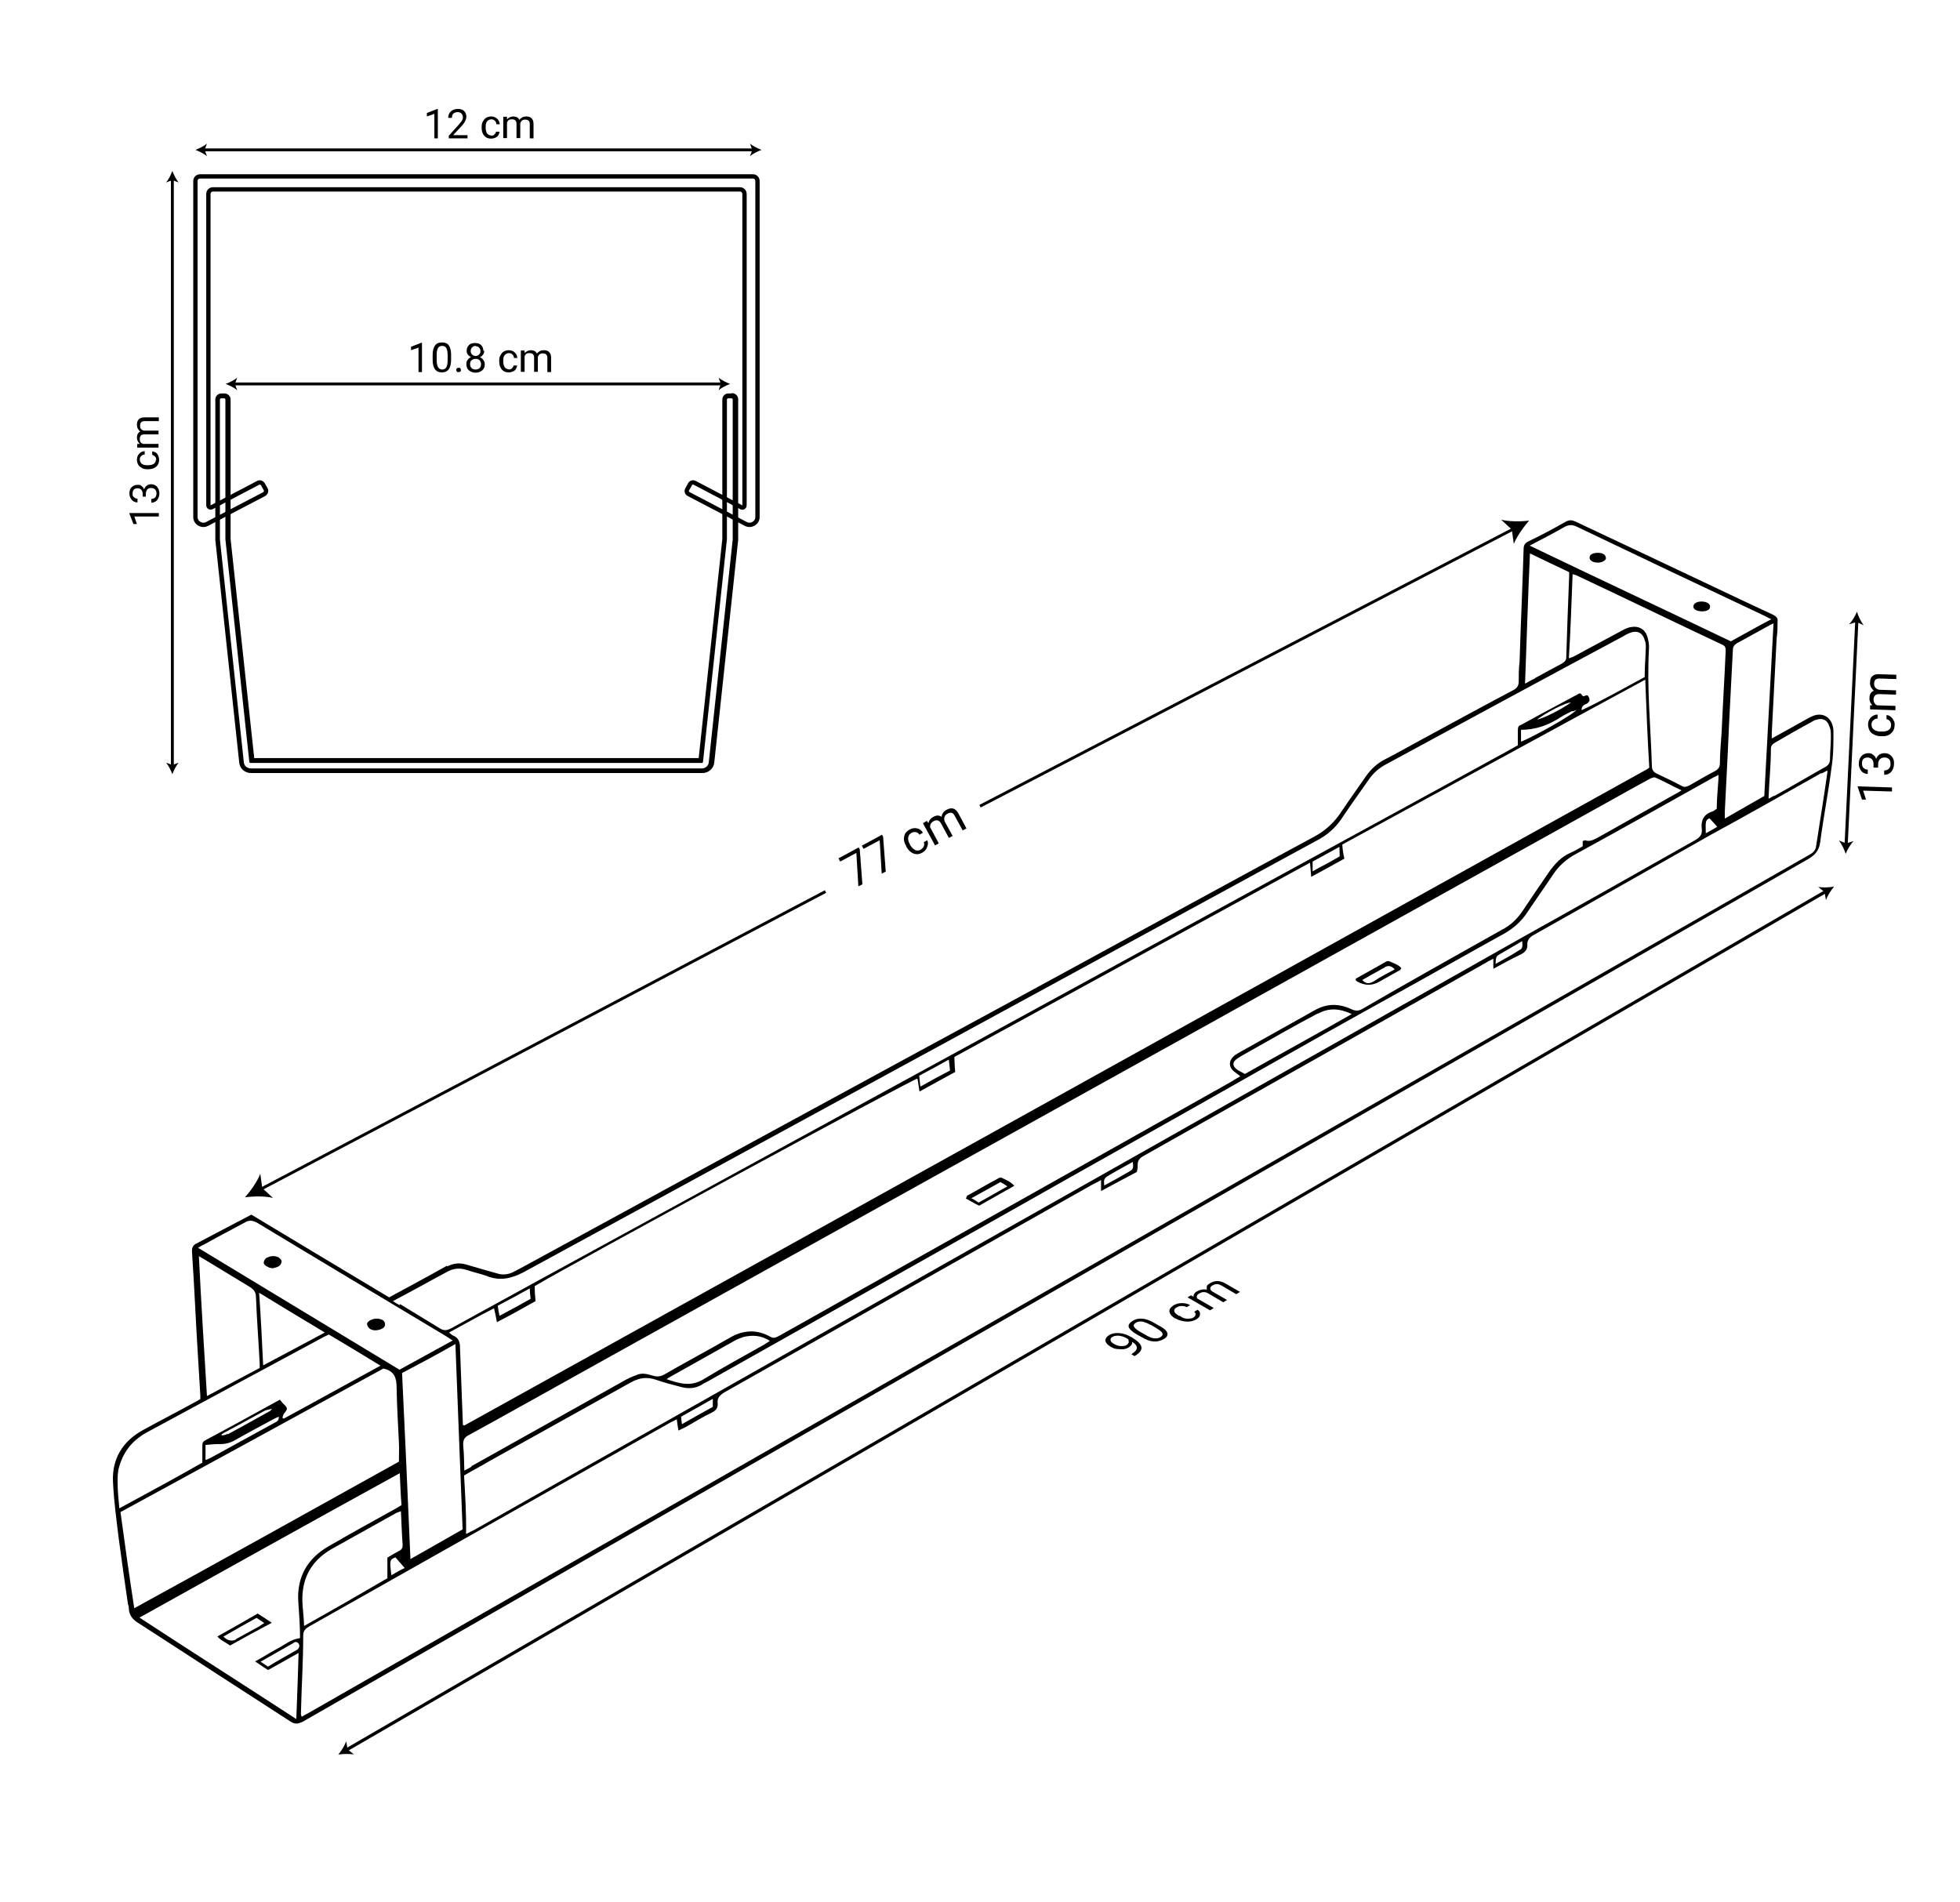<?xml version="1.0" encoding="UTF-8"?>
<svg id="Layer_1" xmlns="http://www.w3.org/2000/svg" version="1.1" viewBox="0 0 680 660">
  <!-- Generator: Adobe Illustrator 29.1.0, SVG Export Plug-In . SVG Version: 2.1.0 Build 93)  -->
  <defs>
    <style>
      .st0 {
        stroke-width: 1.5px;
      }

      .st0, .st1, .st2 {
        fill: none;
        stroke: #000;
        stroke-miterlimit: 10;
      }

      .st3 {
        isolation: isolate;
      }

      .st1 {
        stroke-width: 1.1px;
      }
    </style>
  </defs>
  <g id="Layer_11" data-name="Layer_1">
    <g id="Layer_1-2">
      <g>
        <line class="st2" x1="81.2" y1="133.2" x2="250.5" y2="133.2"/>
        <path d="M78.3,133.2c1.3.5,3,1.3,4,2.2l-.8-2.2.8-2.2c-1,.9-2.7,1.7-4,2.2Z"/>
        <path d="M253.3,133.2c-1.3.5-3,1.3-4,2.2l.8-2.2-.8-2.2c1,.9,2.7,1.7,4,2.2Z"/>
      </g>
      <g>
        <line class="st2" x1="59.8" y1="62.1" x2="59.8" y2="265.7"/>
        <path d="M59.8,59.3c-.5,1.3-1.3,3-2.2,4l2.2-.8,2.2.8c-.9-1-1.7-2.7-2.2-4Z"/>
        <path d="M59.8,268.6c-.5-1.3-1.3-3-2.2-4l2.2.8,2.2-.8c-.9,1-1.7,2.7-2.2,4Z"/>
      </g>
      <g class="st3">
        <g class="st3">
          <g class="st3">
            <path d="M146.5,129.1h-1.3v-8.5l-2.6.9v-1.2l3.6-1.4h.2v10.1Z"/>
            <path d="M156.5,124.8c0,1.5-.3,2.6-.8,3.3-.5.7-1.3,1.1-2.4,1.1s-1.9-.4-2.4-1.1-.8-1.8-.8-3.2v-1.7c0-1.5.3-2.6.8-3.3.5-.7,1.3-1.1,2.4-1.1s1.9.3,2.4,1c.5.7.8,1.8.8,3.2v1.7ZM155.3,123.1c0-1.1-.2-1.9-.5-2.4-.3-.5-.8-.7-1.4-.7s-1.1.2-1.4.7-.5,1.2-.5,2.3v2c0,1.1.2,1.9.5,2.4.3.5.8.8,1.4.8s1.1-.2,1.4-.7.5-1.3.5-2.3v-2.1Z"/>
            <path d="M158.3,128.4c0-.2,0-.4.2-.6.1-.1.3-.2.6-.2s.5,0,.6.2c.1.1.2.3.2.6s0,.4-.2.5c-.1.1-.3.2-.6.2s-.5,0-.6-.2-.2-.3-.2-.5Z"/>
            <path d="M168,121.7c0,.5-.1.9-.4,1.3-.3.4-.6.7-1.1.9.5.2.9.6,1.2,1s.5.9.5,1.5c0,.9-.3,1.6-.9,2.1-.6.5-1.4.8-2.3.8s-1.7-.3-2.3-.8-.9-1.2-.9-2.1.1-1,.4-1.5c.3-.4.7-.8,1.2-1-.4-.2-.8-.5-1.1-.9-.3-.4-.4-.8-.4-1.3,0-.8.3-1.5.8-2,.5-.5,1.3-.7,2.1-.7s1.6.2,2.1.7c.5.5.8,1.2.8,2ZM166.9,126.4c0-.6-.2-1-.5-1.4-.4-.4-.8-.5-1.4-.5s-1,.2-1.4.5-.5.8-.5,1.4.2,1,.5,1.3.8.5,1.4.5,1.1-.2,1.4-.5c.3-.3.5-.8.5-1.3ZM165,120c-.5,0-.9.2-1.2.5-.3.3-.5.7-.5,1.3s.2.9.5,1.2.7.5,1.2.5.9-.2,1.2-.5.5-.7.5-1.2-.2-.9-.5-1.2-.7-.5-1.2-.5Z"/>
            <path d="M176.4,128.2c.5,0,.9-.1,1.2-.4.3-.3.5-.6.6-1h1.2c0,.4-.2.8-.4,1.2s-.6.7-1.1.9c-.5.2-.9.3-1.4.3-1,0-1.8-.3-2.4-1-.6-.7-.9-1.6-.9-2.8v-.2c0-.7.1-1.4.4-1.9s.6-1,1.1-1.3c.5-.3,1.1-.5,1.8-.5s1.5.2,2.1.8c.6.5.8,1.2.9,1.9h-1.2c0-.5-.2-.9-.5-1.2-.3-.3-.7-.5-1.2-.5s-1.1.2-1.5.7c-.4.5-.5,1.1-.5,2v.2c0,.9.2,1.5.5,2,.4.5.9.7,1.5.7Z"/>
            <path d="M182,121.7v.8c.6-.6,1.3-1,2.2-1s1.8.4,2.1,1.2c.2-.4.6-.6,1-.9.4-.2.9-.3,1.4-.3,1.6,0,2.5.9,2.5,2.6v5h-1.3v-4.9c0-.5-.1-.9-.4-1.2-.2-.3-.7-.4-1.2-.4s-.9.1-1.2.4-.5.7-.5,1.1v4.9h-1.3v-4.9c0-1.1-.5-1.6-1.6-1.6s-1.4.4-1.7,1.1v5.4h-1.3v-7.4h1.2Z"/>
          </g>
        </g>
      </g>
      <g>
        <line class="st2" x1="70.7" y1="52" x2="261.3" y2="52"/>
        <path d="M67.8,52c1.3.5,3,1.3,4,2.2l-.8-2.2.8-2.2c-1,.9-2.7,1.7-4,2.2Z"/>
        <path d="M264.2,52c-1.3.5-3,1.3-4,2.2l.8-2.2-.8-2.2c1,.9,2.7,1.7,4,2.2Z"/>
      </g>
      <g class="st3">
        <g class="st3">
          <g class="st3">
            <path d="M152,48h-1.3v-8.5l-2.6.9v-1.2l3.6-1.4h.2v10.1Z"/>
            <path d="M162.3,48h-6.6v-.9l3.5-3.9c.5-.6.9-1.1,1.1-1.4.2-.4.3-.7.3-1.1s-.2-1-.5-1.3c-.3-.3-.7-.5-1.3-.5s-1.1.2-1.5.5c-.4.4-.5.9-.5,1.5h-1.3c0-.9.3-1.7.9-2.2.6-.6,1.4-.9,2.4-.9s1.7.2,2.2.7.8,1.1.8,2-.6,2.2-1.9,3.5l-2.7,2.9h5v1Z"/>
            <path d="M170.3,47.1c.5,0,.9-.1,1.2-.4.3-.3.5-.6.6-1h1.2c0,.4-.2.8-.4,1.2s-.6.7-1.1.9c-.5.2-.9.3-1.4.3-1,0-1.8-.3-2.4-1-.6-.7-.9-1.6-.9-2.8v-.2c0-.7.1-1.4.4-1.9s.6-1,1.1-1.3c.5-.3,1.1-.5,1.8-.5s1.5.2,2.1.8c.6.5.8,1.2.9,1.9h-1.2c0-.5-.2-.9-.5-1.2-.3-.3-.7-.5-1.2-.5s-1.1.2-1.5.7c-.4.5-.5,1.1-.5,2v.2c0,.9.2,1.5.5,2,.4.5.9.7,1.5.7Z"/>
            <path d="M175.9,40.6v.8c.6-.6,1.3-1,2.2-1s1.8.4,2.1,1.2c.2-.4.6-.6,1-.9.4-.2.9-.3,1.4-.3,1.6,0,2.5.9,2.5,2.6v5h-1.3v-4.9c0-.5-.1-.9-.4-1.2-.2-.3-.7-.4-1.2-.4s-.9.1-1.2.4-.5.7-.5,1.1v4.9h-1.3v-4.9c0-1.1-.5-1.6-1.6-1.6s-1.4.4-1.7,1.1v5.4h-1.3v-7.4h1.2Z"/>
          </g>
        </g>
      </g>
      <g class="st3">
        <g class="st3">
          <g class="st3">
            <path d="M55.1,177.9v1.3h-8.5l.9,2.6h-1.2l-1.4-3.6v-.2h10.1Z"/>
            <path d="M49.5,172.3v-1c0-.6-.2-1.1-.5-1.4-.3-.3-.7-.5-1.2-.5-1.2,0-1.8.6-1.8,1.8s.2,1,.5,1.3.7.5,1.2.5v1.3c-.8,0-1.5-.3-2-.9-.5-.6-.8-1.3-.8-2.2s.2-1.7.8-2.2c.5-.5,1.2-.8,2.1-.8s.9.1,1.3.4.7.7.9,1.2c.2-.6.5-1,.9-1.3s.9-.5,1.5-.5c.9,0,1.6.3,2.1.9.5.6.8,1.4.8,2.3s-.3,1.7-.8,2.3c-.5.6-1.2.9-2,.9v-1.3c.5,0,1-.2,1.3-.5.3-.3.5-.8.5-1.4s-.2-1.1-.5-1.4-.8-.5-1.4-.5-1,.2-1.3.5c-.3.4-.5.9-.5,1.5v1h-1Z"/>
            <path d="M54.2,159.6c0-.5-.1-.9-.4-1.2-.3-.3-.6-.5-1-.6v-1.2c.4,0,.8.2,1.2.4s.7.6.9,1.1c.2.5.3.9.3,1.4,0,1-.3,1.8-1,2.4-.7.6-1.6.9-2.8.9h-.2c-.7,0-1.4-.1-1.9-.4s-1-.6-1.3-1.1c-.3-.5-.5-1.1-.5-1.8s.2-1.5.8-2.1c.5-.6,1.2-.8,1.9-.9v1.2c-.5,0-.9.2-1.2.5-.3.3-.5.7-.5,1.2s.2,1.1.7,1.5c.5.4,1.1.5,2,.5h.2c.9,0,1.5-.2,2-.5.5-.4.7-.9.7-1.5Z"/>
            <path d="M47.7,154h.8c-.6-.6-1-1.3-1-2.2s.4-1.8,1.2-2.1c-.4-.2-.6-.6-.9-1-.2-.4-.3-.9-.3-1.4,0-1.6.9-2.5,2.6-2.5h5v1.3h-4.9c-.5,0-.9.1-1.2.4-.3.2-.4.7-.4,1.2s.1.9.4,1.2.7.5,1.1.5h4.9v1.3h-4.9c-1.1,0-1.6.5-1.6,1.6s.4,1.4,1.1,1.7h5.4v1.3h-7.4v-1.2Z"/>
          </g>
        </g>
      </g>
      <g class="st3">
        <g class="st3">
          <g class="st3">
            <path d="M656.4,273.1v1.5c0,0-10-.3-10-.3l1,3.1h-1.4s-1.5-4.4-1.5-4.4v-.2s11.9.4,11.9.4Z"/>
            <path d="M650,266.3v-1.1c0-.7-.1-1.3-.5-1.7-.3-.4-.8-.6-1.4-.7-1.4,0-2.1.6-2.1,2,0,.6.1,1.2.5,1.6.4.4.8.6,1.5.6v1.5c-1,0-1.8-.4-2.3-1.1s-.9-1.6-.8-2.6c0-1.1.4-2,1-2.6.6-.6,1.4-.9,2.5-.9.5,0,1,.2,1.5.6.5.3.8.8,1,1.4.2-.6.6-1.1,1.1-1.5.5-.3,1.1-.5,1.8-.5,1.1,0,1.9.4,2.5,1.1.6.7.9,1.6.8,2.7,0,1.1-.4,2-1,2.7-.6.7-1.4,1-2.4,1v-1.5c.7,0,1.2-.2,1.6-.6.4-.4.6-.9.6-1.6,0-.7-.1-1.3-.5-1.7-.4-.4-.9-.6-1.6-.6-.7,0-1.2.2-1.6.6s-.6,1-.6,1.8v1.1s-1.3,0-1.3,0Z"/>
            <path d="M656.1,251.6c0-.5-.1-1-.4-1.4-.3-.4-.7-.6-1.2-.7v-1.4c.6,0,1,.2,1.5.6.4.3.8.8,1,1.3.3.5.4,1.1.3,1.7,0,1.2-.5,2.1-1.3,2.8-.8.7-1.9,1-3.3.9h-.3c-.9,0-1.6-.2-2.3-.6-.7-.3-1.2-.8-1.5-1.4-.3-.6-.5-1.3-.5-2.1,0-1,.4-1.8,1-2.4.6-.6,1.4-1,2.3-1v1.4c-.6,0-1.1.2-1.5.6s-.6.8-.6,1.4c0,.8.2,1.4.8,1.8.5.4,1.3.7,2.4.7h.3c1,0,1.8-.1,2.4-.5.6-.4.9-1,.9-1.8Z"/>
            <path d="M648.6,244.7h1c-.7-.7-1.1-1.6-1-2.6,0-1.2.5-2,1.5-2.5-.4-.3-.7-.7-1-1.2-.2-.5-.4-1-.3-1.7,0-1.9,1.1-2.9,3.2-2.8l5.9.2v1.5c0,0-5.8-.2-5.8-.2-.6,0-1.1.1-1.4.4-.3.3-.5.8-.5,1.4,0,.6.1,1,.5,1.4.3.4.8.6,1.3.7l5.8.2v1.5c0,0-5.8-.2-5.8-.2-1.3,0-1.9.6-2,1.8,0,1,.4,1.7,1.2,2.1l6.4.2v1.5c0,0-8.8-.3-8.8-.3v-1.4Z"/>
          </g>
        </g>
      </g>
      <g>
        <g class="st3">
          <g class="st3">
            <path d="M392.8,465.5c0,.4,0,.7-.2,1-.2.3-.5.6-.9.9-.6.4-1.2.6-2,.7-.7,0-1.5,0-2.3-.1s-1.5-.4-2.1-.8c-.7-.4-1.2-.9-1.5-1.3-.3-.5-.4-1-.2-1.4.2-.5.6-.9,1.2-1.3,1-.6,2.2-.8,3.5-.7,1.3.1,2.7.5,4,1.3l.4.2c2,1.2,3.1,2.3,3.3,3.3.2,1-.5,2-2.1,3l-.3.2-1.1-.7.3-.2c1-.6,1.6-1.3,1.6-2,0-.7-.5-1.4-1.7-2.1ZM390.8,466.7c.4-.3.7-.6.8-1,0-.4,0-.7-.2-1.1l-.5-.3c-.9-.5-1.8-.8-2.7-.9-.9,0-1.6,0-2.2.4-.6.3-.8.7-.7,1.2.1.5.5.9,1.3,1.3.7.4,1.5.7,2.3.7.8,0,1.5,0,2-.4Z"/>
            <path d="M402.3,460c1.6.9,2.5,1.7,2.7,2.5.2.8-.2,1.5-1.3,2.1-1.1.6-2.2.9-3.5.8-1.3-.1-2.6-.6-4.1-1.5l-1.8-1c-1.5-.9-2.4-1.7-2.7-2.5-.2-.7.2-1.4,1.3-2.1,1.1-.7,2.2-.9,3.5-.8,1.2.1,2.6.6,4.1,1.5l1.7,1ZM399.2,459.7c-1.1-.7-2.1-1-2.9-1.2-.8-.1-1.6,0-2.2.4-.7.4-.9.8-.7,1.3.2.5.8,1,1.9,1.7l2.1,1.2c1.1.7,2.1,1.1,3,1.2.9.1,1.6,0,2.2-.4.6-.4.9-.8.7-1.3s-.8-1-1.9-1.7l-2.2-1.3Z"/>
          </g>
        </g>
        <g class="st3">
          <g class="st3">
            <path d="M414,457.1c.5-.3.7-.6.8-1,0-.4-.1-.7-.5-1l1.2-.7c.4.3.7.6.8,1,.1.4,0,.8-.1,1.2-.2.4-.6.8-1.1,1.1-1,.6-2.2.9-3.5.8s-2.6-.4-3.8-1.1h-.2c-.8-.6-1.3-1-1.6-1.6-.3-.5-.4-1-.2-1.5.2-.5.6-.9,1.3-1.4.8-.5,1.8-.8,2.9-.8,1.1,0,2.1.2,2.9.7l-1.2.7c-.5-.3-1.1-.4-1.8-.4-.7,0-1.2.2-1.7.5-.7.4-.9.8-.8,1.3.1.5.6,1,1.6,1.6h.3c.9.7,1.8,1,2.6,1s1.6,0,2.3-.5Z"/>
          </g>
        </g>
        <g class="st3">
          <g class="st3">
            <path d="M413.2,449.4l.9.5c-.1-.7.3-1.4,1.2-1.9,1.1-.6,2.2-.8,3.4-.6-.1-.4,0-.7,0-1.1s.5-.7,1.1-1.1c1.6-1,3.4-1,5.2,0l5.2,3-1.3.8-5.1-3c-.6-.3-1.1-.5-1.6-.5-.5,0-1.1.2-1.6.5-.5.3-.7.6-.7,1s.2.7.6,1l5.2,3-1.3.8-5.1-3c-1.1-.7-2.2-.7-3.3,0-.8.5-1,1.1-.6,1.7l5.7,3.3-1.3.8-7.8-4.5,1.2-.7Z"/>
          </g>
        </g>
      </g>
      <g>
        <line class="st1" x1="633.4" y1="309.3" x2="120.2" y2="607.1"/>
        <path d="M636.3,307.6c-1.7.3-3.9.4-5.5.1l2.2,1.8.5,2.8c.5-1.5,1.7-3.4,2.8-4.7h0Z"/>
        <path d="M117.3,608.8c1.1-1.3,2.3-3.2,2.8-4.7l.5,2.8,2.2,1.8c-1.6-.3-3.8-.2-5.5,0h0Z"/>
      </g>
      <g>
        <line class="st1" x1="644.2" y1="215.4" x2="640.5" y2="293.1"/>
        <path d="M644.3,212.1c-.6,1.5-1.7,3.4-2.8,4.5l2.6-.8,2.5,1.1c-1-1.2-1.9-3.2-2.4-4.8h.1Z"/>
        <path d="M640.4,296.4c-.5-1.6-1.4-3.5-2.4-4.8l2.5,1,2.6-.8c-1.1,1.1-2.2,3-2.8,4.5h.1Z"/>
      </g>
      <g>
        <path d="M155.1,439.4c2.1-1.1,4.2-1.4,6.6-.7,3.7,1.1,7.2,2.1,10.8,3.1,1.8.6,3.7.4,5.4-.4l2.5-1.3c46.4-25.3,92.7-50.5,139.1-75.7,19.3-10.4,38.7-21,58-31.5,26.2-14.2,52.2-28.5,78.4-42.6,3.9-2.1,7-4.9,9.4-8.6,2.8-4.2,5.8-8.3,8.6-12.4,1.7-2.4,3.8-4.4,6.5-5.8,4.1-2.1,8.2-4.4,12.2-6.6,10.7-5.8,21.5-11.7,32.3-17.4,1.3-.7,2-1.4,2-3.1s0-4.5.3-6.8c.4-12.9,1-26,1.4-39,0-1.4.4-2.2,1.7-2.8,4.4-2.1,8.7-4.4,12.9-6.8,1.3-.7,2.2-.6,3.5,0,15.5,7.3,31,14.6,46.4,21.9,7.3,3.5,14.8,7,22.1,10.4,1.1.6,1.7,1.1,1.5,2.5,0,1.8,0,3.7-.3,5.5-.6,11-1.1,21.9-1.7,32.9,0,.6,0,1.1,0,2,4.1-2.2,7.9-4.4,11.7-6.5,1-.6,1.8-1,2.8-1.4,2.8-1,5.5.1,6.5,3.1.3.8.4,1.7.4,2.4,0,4.2,0,8.4-.7,12.7-1.1,8.6-2.8,17.2-3.9,25.7-.4,2.8-1.7,4.4-4.1,5.8-149.2,85.4-298.3,170.8-447.4,256.4-25,14.3-50.1,28.7-75.1,43-1.6.7-2.5.8-3.9,0-8.9-5.8-17.7-11.4-26.6-17.2s-17.7-11.5-26.7-17.3c-1.7-1.1-2.8-2.5-3-4.6,0-.6,0-1.1-.3-1.7-1.1-7.6-2.2-15.2-3.2-22.8-.8-6.5-1.7-13.1-2-19.7-.4-8,3.4-14.1,10.3-17.9,6.2-3.4,12.4-6.6,18.6-10,.6-.3,1-.6,1.4-.8v-1.3c-.6-10.4-1.3-20.7-1.8-31.1-.3-6.3-.7-12.5-1.1-18.9,0-1.4.4-2.1,1.6-2.7,2.4-1.3,4.8-2.5,7.2-3.8,3.9-2.1,7.9-4.1,11.8-6.2,15.9,9.6,31.8,19.1,47.8,28.7,6.8-3.7,13.4-7.2,20.1-11h0v.4ZM631.9,268.2c-12.8,7.2-25.6,14.5-38.5,21.5-20.4,11.5-40.7,23.1-61,34.5-1.5.8-2.7,1.8-2.5,3.8,0,1.4-.7,2.2-2,3-3.2,1.5-6.3,3.2-9.8,5.1v-3.5c-1,.6-1.7.8-2.4,1.3-39.5,22.4-79.2,44.7-118.9,67.1-1.3.7-2.1,1.5-2.1,3.1s-.1,1.5-.3,2.5c-3.9,2.1-8,4.2-12.4,6.6v-3.8c-1.1.6-1.8,1-2.7,1.4-33.1,18.7-66.1,37.3-99.2,56-9.6,5.4-19.1,10.8-28.7,16.2-1.6,1-2.7,2-2.4,3.9.1,1.7-.7,2.5-2.1,3.2-3.2,1.5-6.3,3.5-9.4,5.2-.7.3-1.3.6-2.1,1-.3-1.4-.4-2.5-.6-3.9-.7.4-1.4.7-2,1-41.9,23.6-83.7,47.3-125.6,70.9-1.1.7-2,1.4-2,3,0,9.1-.6,18.2-.8,27.3,0,.3,0,.4.3,1,1-.6,1.7-1,2.5-1.4,40.4-23.1,80.9-46.3,121.2-69.3,132.8-76,265.4-151.8,398.2-227.7.6-.3,1.1-.7,1.7-1,1-.6,1.7-1.5,1.8-2.8,1.3-8.4,2.7-17,3.9-25.5,0-.1,0-.3,0-.6-.7.4-1.4.7-2.1,1.1h0v-.2ZM466.4,297.9c-3.7,2-7.3,4.1-11.5,6.3-.1-1.8-.3-3.2-.4-4.9-41.2,22.5-82.3,44.9-123.4,67.4.1,1.7.1,3.4.3,5.2-3.9,2.1-8,4.4-12.4,6.8-.3-1.7-.4-3.1-.7-4.5-2.2.4-120.6,64.7-132.8,72,0,1.5.1,3.4.3,5.2-4.4,2.5-8.7,4.9-13.4,7.3-.3-1.7-.6-3.1-1-4.8-5.4,2.7-10.4,5.6-15.6,8.4.6.4.8.8,1.3,1,2,.8,2.5,2.2,2.5,4.4.3,9,.7,17.9,1,26.7,0,0,.2.1.3.1h.3c136.7-75.8,273.3-151.6,410-227.5.3-.1.6-.4,1-.7-.6-10-1-20-1.4-30.5-35.3,19.1-70,38.1-105.1,57.2.1,1.7.3,3.2.7,4.8h0ZM163.5,508.7c17.9-10,35.7-20,53.6-30,1.3-.7,2.7-1.3,4.1-1.8,1.8-.7,3.7-.1,5.4.4,1.4.4,2.5.3,3.8-.4,7.6-4.4,15.2-8.4,22.8-12.8,4.6-2.7,9.4-3,14.1-.3,1.3.7,2.1.1,3.1-.4,9.9-5.5,19.7-11.1,29.5-16.6,42.5-23.9,85.1-47.8,127.6-71.7.8-.6,1.7-1,2.8-1.7-.8-.7-1.5-1.1-2.2-1.7-2-1.7-1.8-3.9.3-5.6.6-.4,1.3-.8,1.8-1.1,8.6-4.8,17.3-9.7,25.9-14.5,4.2-2.4,8.4-2.4,12.7-.4,1.5.7,2.5.7,3.9-.1,16-9.3,32.1-18.3,48.3-27.4,3-1.5,5.3-3.7,7.2-6.5,3-4.5,6-8.9,9.1-13.4,2.1-3,4.4-5.5,7.7-6.9,1.4-.6,2.7-1.4,4.1-2.2v-1.8c.4-.1.7-.3.8-.3,1.8.7,3.2-.3,4.8-1.1,8.7-4.9,17.6-9.9,26.3-14.8.7-.3,1.4-.8,2.4-1.4-3.2-1.5-6-3.1-9-4.4-.6-.3-1.4.1-2,.4-4.5,2.4-8.9,4.9-13.2,7.3-64.1,35.6-128.1,71.3-192.3,106.9-52.5,29.1-105.1,58.4-157.5,87.5-15.5,8.6-30.9,17.3-46.6,25.9-1.7.8-2.2,1.8-2.1,3.7.3,2.8.3,5.6.4,8.7,1.3-.7,2-1,2.5-1.4h0ZM161.7,532.2c1.1-.6,2-1,2.8-1.4,37.7-21.4,75.5-42.6,113.2-64,34.3-19.5,68.8-39,103.2-58.4,49-27.7,97.9-55.3,146.9-83,20.1-11.2,40.1-22.5,60.1-33.8,1.8-1,2.8-2,2.5-4.1-.3-2.8.6-4.9,3.5-5.9.6-.1,1-.6,1.7-1,0-3.4.4-6.9.6-10.4,0-.4,0-.7,0-1.4-.8.6-1.7.8-2.4,1.3-15.9,8.9-31.9,17.9-48,26.7-2.8,1.7-5.1,3.8-6.9,6.5-3,4.5-6,8.7-9,13.2-2.1,3.2-4.8,5.6-8.2,7.5-12.7,7-25.3,14.2-38,21.2-16.5,9.1-32.8,18.3-49.2,27.6-28.5,16.2-57.2,32.2-85.8,48.4-34.5,19.4-68.9,38.8-103.4,58.2-.6.3-1.3.6-1.8,1-2.2,1.3-4.6,1.5-7.2.8-2.9-.8-5.9-1.5-8.7-2.5-3.2-1.1-5.9-.7-8.9,1-16.2,9-32.5,18.1-48.7,27.1-2.8,1.7-5.8,3.2-9,5.1.4,6.8.8,13.2.7,20.3h.1ZM138.9,452.5c4.5,2.8,9.1,5.5,13.6,8.3,1.6,1,2.5.8,4.1,0,39.8-21.9,79.8-43.6,119.6-65.4,75.2-41.1,150.4-82.1,225.6-123.2,7.6-4.2,15.2-8.3,22.8-12.5.6-.3,1.1-.7,2-1.1,0-1.5,0-3.4,0-5.1s.4-1.7,1.3-2.1c6.6-3.7,13.4-7.2,20-10.8h.3c.7,0,.6,1.4,1.7.8,1-.6,1.3.3,1.5,1s0,1.1-.7,1.6c-.4.3-1,.4-1.4.8-.4.4-.6.8-.6,1.6,7.5-3.5,14.6-7.6,21.9-11.5,0-3.4.3-6.9.4-10.3,0-.8,0-1.7-.4-2.5-.7-2.7-2.7-3.5-5.2-2.5-.8.3-1.7.8-2.5,1.3-27.3,14.6-54.6,29.4-81.9,44.2-2.5,1.3-4.6,3.1-6.2,5.5-3.2,4.6-6.5,9.1-9.6,13.8-2,2.8-4.5,5.1-7.6,6.8-92,50.1-184,100.1-276,150.2-4.2,2.2-8.2,3.1-12.7,1.3-2.2-.8-4.6-1.3-7-2.1s-4.6-.6-6.9.7c-3.4,1.8-6.8,3.7-10.1,5.5-2.8,1.5-5.5,3-8.6,4.6,1,.7,1.6,1,2.4,1.4h0v-.3ZM46.5,558c31-17,61.5-34,91.9-50.9,0-2.4.1-4.5,0-6.6-.3-6.3-.7-12.8-.8-19.1,0-3.2-.7-5.8-4.6-6.6-30.1,16.5-60.5,33.1-91.2,49.8,1.5,11.2,3.1,22.4,4.8,33.5h0ZM103.7,573.4c-3.8,2.1-7.2,4.1-10.7,6-1.3-.8-2.7-1.8-4.5-3,2.8-1.5,5.2-3.1,7.7-4.4,2.5-1.3,4.6-3.2,7.9-3.7,0-4.1-.3-8.3-.6-12.5-.6-8.7,3.2-15.2,10.6-19.4,7.6-4.4,15.2-8.6,22.8-12.8.8-.4,1.6-1,2.4-1.4-.3-3.5-.4-7.2-.6-11.1-30.2,16.6-60.1,33.3-90.3,50.1,18,11.8,36,23.2,54.4,35.2.3-8,.6-15.3.8-23.1h.1ZM544.3,228.4c.7-.3,1.3-.4,1.8-.7,5.8-3.1,11.5-6.2,17.3-9.3.7-.3,1.5-.7,2.2-.8,2.8-.6,5.1.6,5.9,3.2.4,1.3.7,2.8.6,4.2-.8,13.6.6,27.1,1,40.6,0,1.3.4,2.2,1.7,2.8,3,1.4,5.9,2.8,8.9,4.4.8.4,1.5.1,2.4-.3,3-1.7,6-3.5,9.1-5.1,1.1-.7,1.5-1.4,1.5-2.7,0-3.5.4-7.2.6-10.7.4-9.3,1-18.7,1.4-28.1,0-1,0-1.7-1.1-2.2-17-8-33.9-16.2-50.9-24.2-.3-.1-.6-.1-1.1-.3-.4,9.9-.7,19.6-1.3,29.1h0ZM70.2,507.6v-5.9c0-.8,0-1.5,1-2,8.7-4.6,17.3-9.4,25.9-14.1.6.7,1,1.3,1.6,1.8,1.1,1.1,1.1,1.5,0,2.8-.4.4-.6,1.1-.7,1.7,0,.1.3.1.4.3,11.1-6,22.2-12.2,33.6-18.4-6.2-3.8-12-7.3-17.9-10.8l-1.7.8c-20.4,11-40.7,21.9-61,32.9-5.1,2.7-8.4,6.5-10,12-.6,1.8-.6,3.7-.6,5.5,0,3,.3,5.8.6,9.1,9.8-5.3,19.4-10.5,28.7-15.8h0ZM157,465c-1-.6-1.6-1-2.2-1.4-21.8-13.1-43.8-26.2-65.6-39.4-1.6-.8-2.7-1-4.2-.1-4.6,2.5-9.3,4.9-13.9,7.5-.7.3-1.4.7-2.4,1.3,23.5,14.2,46.7,28.3,69.9,42.3,6.1-3.4,12.1-6.6,18.4-10.1h0ZM139.5,476.5c1,21.4,2,42.6,2.9,64.4,6.2-3.5,12.1-6.9,18.1-10.3-.8-21.2-1.7-42.5-2.5-64.3-6.5,3.7-12.5,6.9-18.6,10.1h.1ZM614.5,214.8c-1-.4-1.4-.7-2-1-21.9-10.3-43.8-20.7-65.5-31.1-1.5-.7-2.7-.7-4.2.1-3.8,2.2-7.7,4.2-12.1,6.5,23.3,11.2,46.6,22.1,69.8,33.2,4.6-2.5,9.1-5.1,14.1-7.7h0ZM612.1,276.1c1.1-20,2.1-39.7,3.2-59.8-.7.3-1.1.4-1.5.7-3.7,2-7.3,4.1-11.1,6.1-1,.6-1.5,1.3-1.5,2.4-.6,12.1-1.3,24.2-1.8,36.3-.3,6.6-.7,13.2-1,19.8v2.4c4.9-2.8,9.4-5.4,13.8-7.9h-.1ZM71.9,484.3c6.3-3.4,12.2-6.5,18.2-9.7,0-.6,0-1.1,0-1.5-.4-7.7-1-15.5-1.3-23.2,0-1.5-.7-2.5-2.1-3.4-5.2-3.1-10.3-6.3-15.5-9.4-.6-.4-1.3-.7-2.2-1.3.8,16.3,1.8,32.2,2.8,48.5h0ZM134.4,547.7v-7.3c1.4-.8,2.8-1.7,4.2-2.4.8-.4,1.1-1.1,1.1-2-.3-3.8-.4-7.6-.6-11.7-.7.3-1.3.4-1.8.7-7.5,4.2-14.9,8.3-22.4,12.5-5.5,3.2-9,7.9-9.8,14.2-.6,3.9.3,7.9.4,12.4,10-5.6,19.4-11,28.8-16.5h.1ZM532.5,235.3c3.1-1.7,6.2-3.4,9.4-5.1,1-.6,1.5-1.1,1.5-2.2.3-9.4.6-18.7,1-28.1v-1.4c-4.4-2.1-8.9-4.2-13.6-6.5-.7,15.1-1.1,29.8-1.7,45.2,1.3-.7,2.2-1.3,3.4-1.8h0ZM615.5,276.2c5.8-3.2,11.5-6.6,17.4-9.9,1.4-.7,2-1.5,2-3.1,0-2.4.3-4.8.3-7.2s0-2.8-.6-4.2c-.6-2-2.4-2.8-4.4-2.1-.7.1-1.4.6-2.1,1-4.1,2.2-8.2,4.6-12.2,6.9-1,.6-1.5,1.1-1.5,2.2,0,5.6-.6,11.1-.8,16.7,0,.1,0,.3,0,.6.6-.3,1.1-.6,1.8-1h0ZM89.9,448.5c.6,8.6,1,16.6,1.4,25.2,7.2-3.8,14.1-7.5,21.4-11.4-7.7-4.6-15.1-9.1-22.8-13.8h0ZM457.2,351.6c-8,4.2-15.8,8.7-23.6,13.1-1.3.8-2.8,1.5-4.1,2.4-2.1,1.3-2.1,2.8,0,4.2.7.4,1.5.8,2.4,1.3,12.2-6.9,24.5-13.6,37.1-20.8-4.4-2-8-2.2-11.8-.1h0ZM257.6,464c-1.1.3-2.2.8-3.2,1.4-7.3,4.1-14.8,8.3-22.1,12.4-.3.1-.6.4-1,.7,4.4,1.5,8.4,2.7,12.8,0,6.9-4.2,13.9-8,21-12,.6-.4,1.1-.7,2-1.3-3.1-2-6.2-2.1-9.4-1.3h-.1ZM71.4,506.5c1-.4,1.7-.7,2.2-1,7.2-3.9,14.3-7.9,21.5-11.8.7-.4,1.8-.7,1.6-2.2-.7.3-1.4.6-2.1,1-4.4,2.4-8.6,4.6-12.8,7-1.7,1-3.4,1.5-5.3,1.5s-3.2.1-5.2.3c0,1.5,0,3.2,0,5.2h0ZM329.2,367.6c-3.5,2-6.9,3.8-10.3,5.6.1,1.3.3,2.4.4,3.8,3.5-2,6.8-3.8,10.3-5.6-.1-1.3-.3-2.4-.4-3.8ZM183.8,447c-3.8,2.1-7.5,4.1-11.1,6,.1,1.1.3,2.1.6,3.5,3.8-2,7.3-3.9,10.8-5.9-.1-1.1-.3-2.1-.3-3.7h0ZM93,578.2c3.2-2,6.6-3.8,10-5.8.8-.4,1.1-1.5.6-2.2-.7-.8-1.4-.6-2.1,0-3.7,2.1-7.2,4.1-11.1,6.3,1,.7,1.7,1.1,2.7,1.8h0ZM545.4,246.7c-1.3.7-2.7,1.3-3.9,2.1-4.1,2.7-8.6,4.4-13.8,4.4,0,1.4,0,2.7,0,4.1,3.2-1.1,18.3-9.4,19.3-11.1-.4.3-.8.4-1.4.6h0ZM464.7,293.8c-3.2,1.8-6.2,3.4-9.3,5.1v3.4c1.7-1,3.1-1.7,4.6-2.5s3.1-1.7,4.8-2.7c0-1.1-.1-2.1-.1-3.2h0ZM236.6,494.1c3.7-2.1,7.2-4.1,10.7-6v-2.8c-3.7,2.1-7.2,4.1-11,6.2.1.8.1,1.5.3,2.7h0ZM384.1,408.2c-1.3.7-1.1,1.7-1,3.1,3.2-1.7,6.2-3.4,9.1-5.1,1.1-.6,1-1.7.8-3.1-3.2,1.8-6.2,3.4-9,5.1h.1ZM527.4,329.5c1-.6.8-1.7.7-3-2.8,1.7-5.5,3.2-8.2,4.8-1,.6-1,1.7-1,3.1,3.1-1.7,5.8-3.2,8.4-4.9h0ZM79,497.6c5.1-2.7,10-5.5,14.9-8.2,0-.1,0-.3.6-.7-1.3.4-2.1.4-2.8.8-4.6,2.5-9.4,5.2-14.2,7.7,0,.1-.4.3-.6.4,0,.1,0,.3,0,.4.7-.1,1.4-.1,2-.6v.2ZM140.4,544c-1.1-1.3-2.2-2.5-3.2-3.7-2,.8-2.1,1-1.4,6.2,1.7-1,3.1-1.8,4.6-2.5h0ZM595.8,286.9c-.8-1-1.8-2-2.7-3-1.4.6-1.4,1-1.3,5.2,1.5-.8,2.7-1.5,3.9-2.2h0ZM533.3,249.6c1.7-.1,8.9-3.7,11.7-5.9-1.7,0-8.4,3.4-11.7,5.9Z"/>
        <path d="M335.4,414.9c3.7-2,7.2-4.1,10.8-6,.3-.3,1-.4,1.3-.3,1.4.7,3.1,1.3,4.4,2.8-4.2,2.4-8.2,4.6-12.2,6.9-1.7-.8-3.1-1.7-4.6-2.5.3-.6.3-.7.4-.8h0ZM339.5,417.2c3.4-1.8,6.5-3.7,10-5.6-1-.7-1.5-1-2.4-1.5-3.2,1.8-6.6,3.7-10.1,5.6,1.1.6,1.8,1,2.5,1.5h0Z"/>
        <path d="M470.6,339.4c3.5-2,6.9-3.8,10.3-5.8.3-.1.8-.3,1.1-.1,1.5.7,3.1,1.1,4.2,2.4-.3.3-.3.6-.4.6-2.4,1.4-4.9,2.7-7.3,4.1s-4.9,1.4-7.5,0c-.3-.1-.4-.3-.7-.6.1-.3.1-.6.3-.6h0ZM479.9,335.9c-2.4,1.4-4.9,2.7-7.3,4.1,1.3,1.4,2.5,1.4,4.1.4,2.2-1.5,4.6-2.7,7.2-4.1-1.4-1.5-2.7-1.4-3.9-.4h-.1Z"/>
        <path d="M75.5,567.7c4.8-2.7,9.3-5.2,13.9-7.9,1.6,1,3.1,2,4.9,3.2-5.1,2.7-9.7,5.2-14.5,7.9-1.4-1.1-3.2-1.7-4.4-3.2h0ZM81.8,568.7c2.7-1.5,5.5-3,8.2-4.5.4-.3,1-.7,1.7-1.1-1-.7-1.7-1.1-2.7-1.8-3.8,2.1-7.6,4.2-11.5,6.5,1.4,1.4,2.9,1.7,4.4,1h0Z"/>
        <path d="M92.8,439.5c-.6-.3-1.3-.8-1.3-1.4,0-.6.4-1.4,1-1.7,1.3-.7,2.7-.8,3.9-.3.6.3,1.3,1,1.3,1.5,0,.6-.4,1.4-1,1.7-.6.4-1.6.6-2.1.7-.7-.1-1.3-.1-1.8-.6h0Z"/>
        <path d="M587.5,210.4c0-1.1,1.4-1.8,3.1-1.7s2.7.8,2.7,1.8-1.1,1.6-2.8,1.6-3.1-.7-3-1.7h0Z"/>
        <path d="M557.2,193.5c0,1-1.4,1.7-3,1.7-1.7-.1-2.8-.8-2.7-1.8,0-1,1.1-1.6,2.8-1.6s2.8.6,2.8,1.7h.1Z"/>
        <path d="M128.5,458c-.7.4-1.4,1-1.1,1.7.7,2.4,4.2,2.2,5.8.8.7-.7.4-2-.4-2.5-1.3-.7-2.9-.7-4.2,0h-.1Z"/>
      </g>
      <g>
        <path class="st0" d="M258.8,181.8l-19.9-10.4c-.6-.3-.8-1-.5-1.6l1-1.8c.3-.6,1-.8,1.6-.5l16.2,8.5c.5.3,1.1-.1,1.1-.7v-108c0-.9-.7-1.6-1.6-1.6H73.9c-.9,0-1.6.7-1.6,1.6v108c0,.6.6.9,1.1.7l16.2-8.5c.6-.3,1.3,0,1.6.5l1,1.8c.3.6,0,1.3-.5,1.6l-19.9,10.4c-1.8.9-4-.4-4-2.4V62.8c0-.9.7-1.6,1.6-1.6h191.8c.9,0,1.6.7,1.6,1.6v116.6c0,2-2.2,3.3-4,2.4h0Z"/>
        <path d="M253.8,138.2c.2,0,.4.2.4.4v48.6l-8.3,77.3c-.1,1.2-1.2,2.1-2.4,2.1H87c-1.2,0-2.3-.9-2.4-2.1l-8.3-77.3v-48.6c0-.2.2-.4.4-.4h1.1c.2,0,.4.2.4.4v48.5l8.3,77.2c0,.2.2.4.4.4h156.6c.2,0,.4-.2.4-.4l8.3-77.2v-48.5c0-.2.2-.4.4-.4h1.1M253.8,136.5h-1.1c-1.2,0-2.1,1-2.1,2.1v48.4l-8.2,76H88.2l-8.2-76v-48.4c0-1.2-1-2.1-2.1-2.1h-1.1c-1.2,0-2.1,1-2.1,2.1v48.7l8.3,77.3c.2,2.1,2,3.6,4.1,3.6h156.6c2.1,0,3.9-1.6,4.1-3.6l8.3-77.3h0v-48.8c0-1.2-1-2.1-2.1-2.1h-.2Z"/>
      </g>
      <g>
        <line class="st2" x1="286.4" y1="309.3" x2="90.4" y2="412.6"/>
        <path d="M85,415.4c2-2.3,4.3-5.5,5.3-8.2l.7,5,3.7,3.4c-2.8-.7-6.8-.6-9.8-.2h.1Z"/>
      </g>
      <g>
        <line class="st2" x1="525.3" y1="183.4" x2="340" y2="279.7"/>
        <path d="M530.6,180.6c-3,.4-7,.4-9.8-.3l3.7,3.4.7,5c1.1-2.7,3.4-5.9,5.4-8.2h0Z"/>
      </g>
      <g>
        <path d="M298.3,294.9l.9,11.9-1.4.7-.7-11.6-5.6,3-.6-1.1,7-3.8.4.7v.2Z"/>
        <path d="M306.4,290.5l.9,11.9-1.4.7-.7-11.6-5.6,3-.6-1.1,7-3.8.4.7v.2Z"/>
        <path d="M319.5,294.7c.5-.3.8-.6,1-1.1s.2-.9,0-1.4l1.2-.7c.2.5.3,1,.2,1.5s-.3,1.1-.6,1.6-.8.9-1.3,1.2c-1,.6-2.1.7-3.1.3-1-.4-1.8-1.2-2.5-2.4v-.2c-.5-.8-.7-1.5-.8-2.2,0-.7.1-1.4.4-2s.9-1.1,1.6-1.5c.9-.5,1.7-.6,2.6-.4s1.5.7,2,1.5l-1.2.7c-.3-.5-.7-.8-1.2-.9s-1,0-1.5.2c-.7.4-1.1.9-1.2,1.6s0,1.5.6,2.4v.2c.6.9,1.2,1.5,1.8,1.8.6.3,1.3.2,2-.1h0Z"/>
        <path d="M321.6,284.8l.5.8c.2-1,.8-1.7,1.7-2.2,1.1-.6,2-.6,2.9,0,0-.5.2-1,.5-1.4.3-.5.7-.8,1.3-1.1,1.7-.9,3-.5,4,1.3l2.8,5.2-1.3.7-2.8-5.1c-.3-.6-.6-.9-1-1s-.9,0-1.5.3c-.5.3-.8.6-1,1.1s-.1,1,0,1.5l2.8,5.1-1.3.7-2.7-5c-.6-1.1-1.5-1.4-2.6-.8-.9.5-1.3,1.2-1.2,2.1l3,5.6-1.3.7-4.2-7.7,1.2-.7h.2Z"/>
      </g>
    </g>
  </g>
</svg>